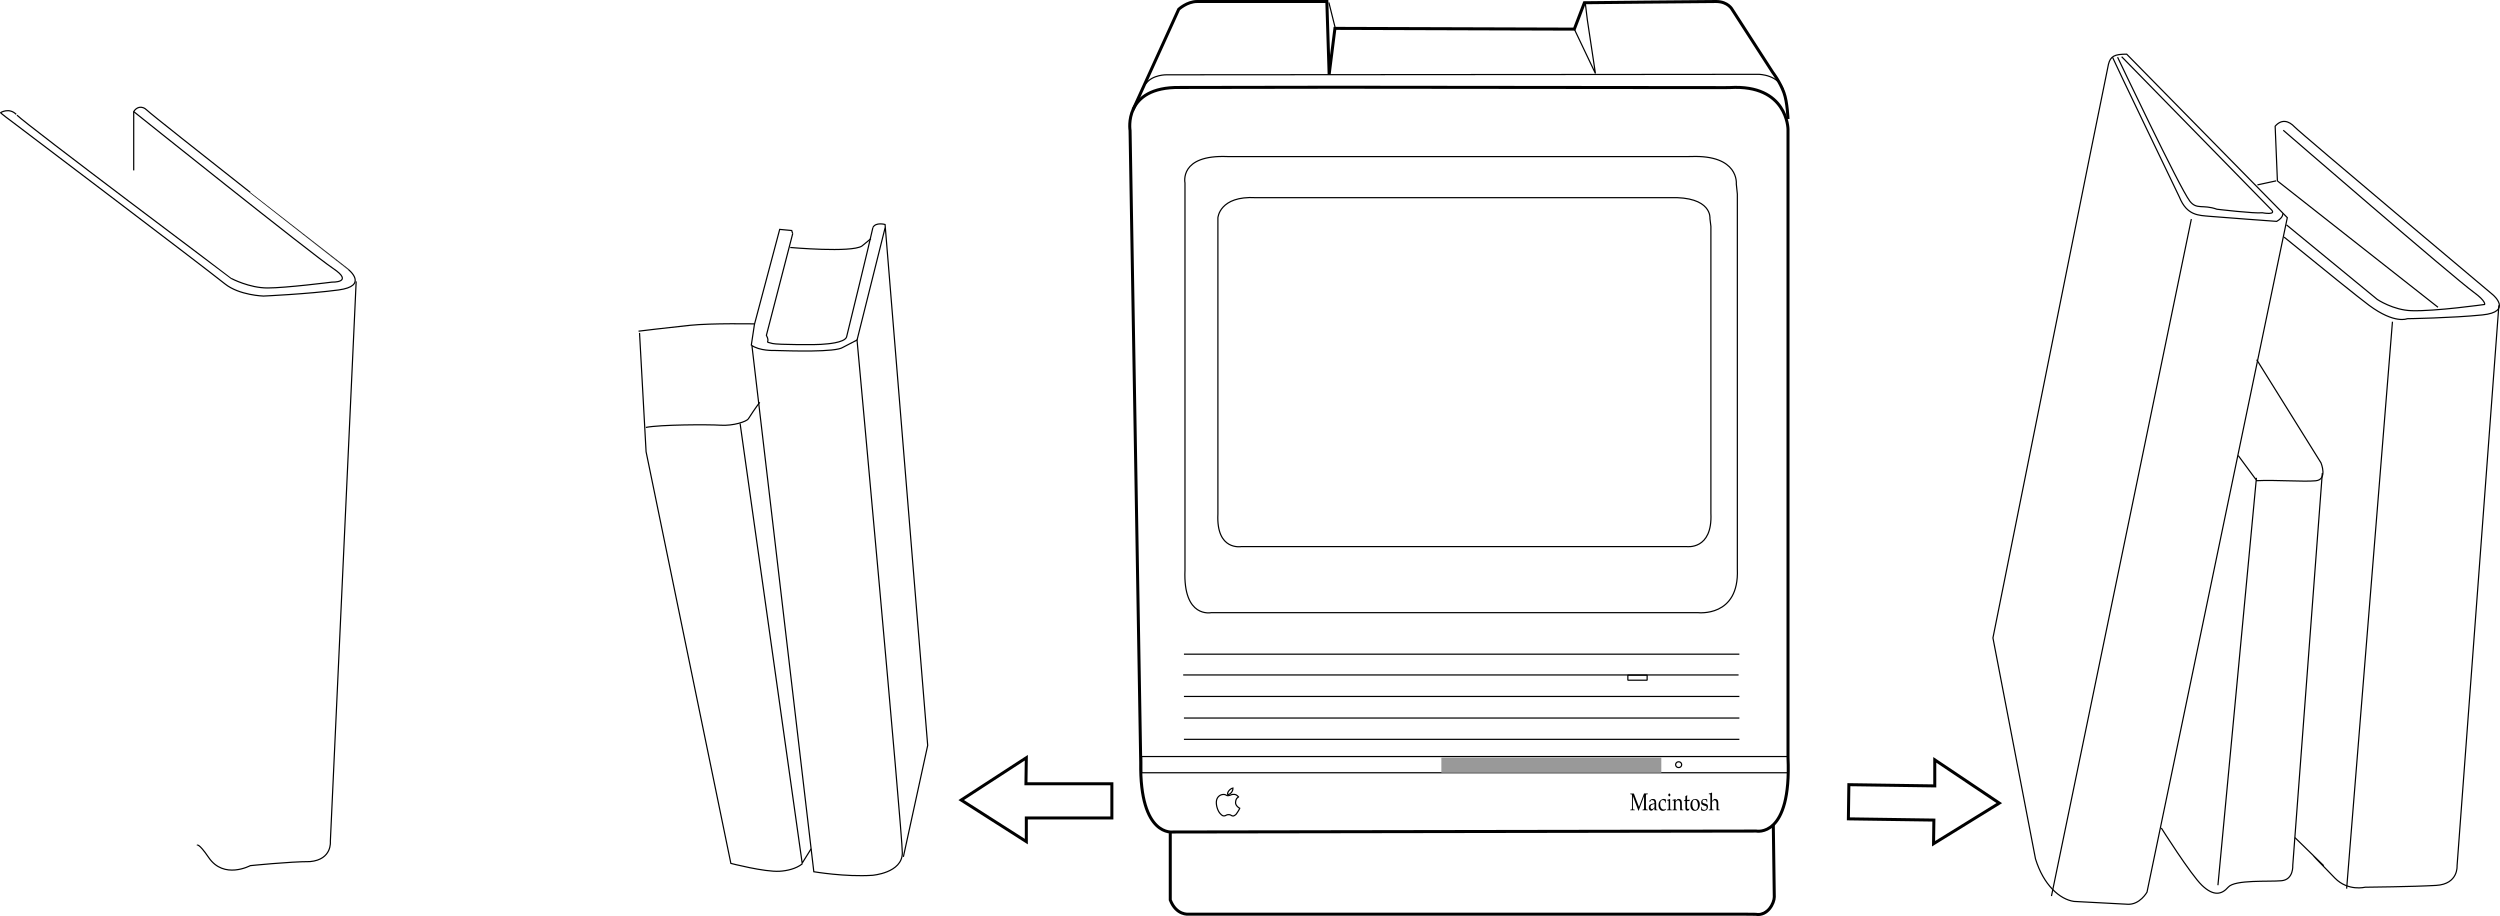 <svg xmlns="http://www.w3.org/2000/svg" xmlns:xlink="http://www.w3.org/1999/xlink" width="207.203" height="75.921"><defs><path id="a" d="M1.484-1.328v-.063h-.312L.75-.28.328-1.39H.032v.063h.062c.078.016.078.016.078.187v.907c0 .156 0 .172-.078.172L.03-.048V0h.375v-.047L.328-.062C.266-.063.25-.079.25-.234v-.938L.703.031h.031c.047-.125.063-.218.094-.265l.281-.75c.016-.063.047-.11.063-.188v.938c0 .156 0 .172-.078.172l-.047.015V0h.437v-.047l-.078-.015c-.062 0-.078-.016-.078-.172v-.907c0-.171.016-.171.078-.187zm0 0"/><path id="b" d="M.516-.172V0h.25v-.047L.687-.062c-.03 0-.03-.016-.03-.11v-.375c0-.297-.079-.39-.266-.39a.3.3 0 0 0-.188.062L.11-.812v.125l.047.015.016-.062c.047-.094.062-.11.125-.11.156 0 .219.078.219.266L.36-.547C.141-.5.047-.407.047-.219c0 .157.078.25.203.25.031 0 .063-.015.078-.015zm0-.078c-.047.078-.141.156-.204.156C.25-.094.189-.156.189-.25c0-.078.03-.14.078-.188a.671.671 0 0 1 .25-.078zm0 0"/><path id="c" d="M.64-.625c0-.094.016-.172.032-.25a.333.333 0 0 0-.188-.063.422.422 0 0 0-.265.11C.094-.734.047-.61.047-.422c0 .266.14.469.36.469C.5.047.608 0 .624-.031l.047-.063-.016-.031a.29.29 0 0 1-.172.063C.297-.063.188-.234.188-.5c0-.219.078-.344.218-.344.078 0 .156.047.172.094l.016.125zm0 0"/><path id="d" d="M.297-.938H.28a1.144 1.144 0 0 1-.25.079v.046h.063c.062.016.078.016.078.157v.453c0 .125-.016.14-.063.14L.03-.047V0h.406v-.047L.36-.062c-.046 0-.062-.016-.062-.141zM.234-1.39c-.047 0-.093.063-.093.125 0 .047.047.11.093.11.047 0 .078-.063.078-.11 0-.062-.03-.125-.078-.125zm0 0"/><path id="e" d="M.656 0h.265v-.047L.86-.062c-.062 0-.062-.016-.062-.141v-.39c0-.235-.094-.345-.266-.345-.062 0-.094 0-.125.047l-.125.125v-.171H.266a1.536 1.536 0 0 1-.25.078v.046h.062c.063.016.063.016.063.157v.453c0 .125 0 .14-.063.14l-.062.016V0h.39v-.047L.344-.062C.28-.063.28-.079.28-.203v-.438c0-.078.11-.187.203-.187.11 0 .172.11.172.265zm0 0"/><path id="f" d="M.156-.766v.579c0 .14.047.218.172.218C.375.031.406.016.422 0L.5-.11.469-.14c-.031.03-.063.03-.094.03-.063 0-.078-.03-.078-.124v-.532H.5l.016-.109-.22.016v-.079c0-.093 0-.171.017-.296L.296-1.25c-.047.031-.094.063-.14.078v.297L.03-.797v.031zm0 0"/><path id="g" d="M.453-.938c-.234 0-.406.204-.406.5 0 .282.14.485.36.485.25 0 .421-.219.421-.531 0-.266-.156-.454-.375-.454zm-.031.063c.14 0 .25.203.25.469 0 .234-.078.375-.203.375C.313-.031.203-.22.203-.5c0-.25.078-.375.219-.375zm0 0"/><path id="h" d="M.063-.281c0 .125 0 .187-.016.265.094.047.14.063.219.063.218 0 .359-.14.359-.344a.264.264 0 0 0-.047-.156C.547-.5.484-.516.344-.563.219-.593.172-.625.172-.719c0-.11.062-.156.156-.156.11 0 .188.063.188.156v.047h.046V-.89C.484-.937.422-.937.36-.937c-.187 0-.296.109-.296.28 0 .11.03.173.109.204a.892.892 0 0 0 .234.094c.078.015.11.062.11.14 0 .11-.079.188-.204.188C.204-.031.11-.11.11-.203v-.078Zm0 0"/><path id="i" d="M.016-.047V0h.39v-.047L.344-.062C.28-.063.28-.079.28-.203v-.438c0-.078.11-.187.203-.187.11 0 .172.11.172.265V0H.92v-.047L.86-.062c-.062 0-.062-.016-.062-.141v-.39c0-.235-.094-.345-.266-.345-.062 0-.094 0-.125.047l-.125.125v-.687L.266-1.47a.525.525 0 0 1-.25.078v.063h.078c.031 0 .047.016.047.078v1.047c0 .125 0 .14-.063.14zm0 0"/></defs><path fill="none" stroke="#000" stroke-miterlimit="10" stroke-width=".1" d="M62.54 26.844s-3.54-.067-5.34.117c-1.96.203-4.277.488-4.277.488m.605 7.977c1.164-.235 5.164-.25 6.184-.184 1.074.07 2.168-.308 2.308-.523.602-.942.95-1.375.95-1.375"/><path fill="none" stroke="#000" stroke-miterlimit="10" stroke-width=".1" d="m53.005 27.59.543 9.851 7.027 34.118s2.79.726 4.04.652c.6-.035 1.358-.2 1.874-.61M189.24 10.797s14.062 12.168 15.804 13.437c1 .727.89 1 .89 1s-4.093.579-6.066.516c-1.512-.047-2.828-.926-2.828-.926s-3.625-2.969-7.535-6.187"/><path fill="none" stroke="#000" stroke-miterlimit="10" stroke-width=".1" d="M189.305 19.648c3.227 2.63 6.188 5.02 7.047 5.657 2.137 1.582 3.16 1.11 3.16 1.11s3.7-.056 6.227-.313c2.531-.258.895-1.653.895-1.653s-15.957-13.402-16.446-13.922c-.488-.52-1.082-.683-1.62-.066l.187 4.535m0 0 13.308 10.469m-7.57 48.187 3.797-46.988m-5.813 12.546-2.449 32.505s.086 1.183-.93 1.281c-1.02.098-3.867-.105-4.418.531-.55.637-1.23.758-2.18-.152-.945-.91-3.37-4.754-3.37-4.754"/><path fill="none" stroke="#000" stroke-miterlimit="10" stroke-width=".1" d="m187.036 29.809 5.332 8.554s.574 1.387-.441 1.485c-1.016.097-3.336-.086-4.883-.008l-1.54-2.086m1.512 1.848-3.191 33.765"/><path fill="none" stroke="#000" stroke-miterlimit="10" stroke-width=".1" d="M176.333 74.945c1.02.063 1.613-1.004 1.613-1.004l11.629-55.902-13.312-13.55c-1.008 0-1.344.167-1.512.84-.168.671-9.574 47.542-9.574 47.542l3.527 18.313c.672 2.183 2.016 3.359 3.191 3.527zm0 0"/><path fill="none" stroke="#000" stroke-miterlimit="10" stroke-width=".1" d="M175.087 4.742c.086.25 5.543 11.59 5.543 11.59.633 1.55 1.597 1.512 2.523 1.598.922.082 5.543.418 5.543.418.586-.336.504-.672.504-.672m-7.578.48-11.594 56.11m37.082-48.961-3.465 46.453s.121 1.515-1.73 1.625c-1.852.11-5.887.152-5.887.152s-1.414.356-2.5-.75c-3.328-3.394-.933-1.035-.933-1.035l-2.387-2.328M61.34 35.098l5.145 36.441.742-1.191m6.153-51.555-2.352 9.41m-5.531-7.691s5.055.449 5.937-.117l.746-.614m2.692 51.239 2.016-9.239-3.532-43.176s-.773-.214-1.008.25"/><path fill="none" stroke="#000" stroke-miterlimit="10" stroke-width=".1" d="M72.348 18.855c-.168.84-2.183 9.075-2.183 9.075-.168.504-1.805.586-1.805.586-.504.086-3.957.054-4.324-.043-.8-.207-.137.027-.516-.684l2.18-8.422"/><path fill="none" stroke="#000" stroke-miterlimit="10" stroke-width=".1" d="m65.7 19.367-.082-.262-.996-.093-2.094 7.879-.258 1.71c.672.504 1.922.446 1.922.446 1.324.039 5.078.16 5.668-.258l1.172-.61s3.754 40.825 3.754 42.505c0 1.68-2.492 1.863-2.492 1.863-2.239.148-4.844-.297-4.844-.297l-5.133-43.637m126.336-13.625-1.555.336M175.509 4.742s5.132 10.817 5.984 11.926c.57.738 1.07.254 2.246.672 0 0 3.168.379 3.758.293 0 0 1.344.254.672-.336L175.845 4.699"/><path fill="none" stroke="#000" stroke-linejoin="bevel" stroke-miterlimit="10" stroke-width=".1" d="m130.481 2.414 1.75 3.676-.672-4.453-.16-1.324"/><path fill="none" stroke="#000" stroke-miterlimit="10" stroke-width=".1" d="M139.79 12.977h-38.05c-4.032-.168-3.528 2.183-3.528 2.183v32.09c-.168 4.031 2.183 3.527 2.183 3.527h40.32s3.446.418 3.278-3.613V16.086l-.086-.84s.254-2.437-3.781-2.27zm0 0"/><path fill="none" stroke="#000" stroke-miterlimit="10" stroke-width=".1" d="M138.052 16.383H104.09c-3.024-.172-3.149 1.672-3.149 1.672v24.547c-.152 3.086 1.95 2.699 1.95 2.699h36.886s2.172.324 2.024-2.762V18.762l-.079-.64s.227-1.864-3.37-1.74zm9.804-8.781c-.336-1.43-2.101-1.442-2.101-1.442l-12.672.012-36.383.027s-1.176-.027-1.723.73m2.016 62.118v5.543c.504 1.3 1.512 1.176 1.512 1.176h45.906l1.094.011c1.008.043 1.55-.933 1.55-1.437s-.082-6.008-.082-6.008"/><path fill="none" stroke="#000" stroke-linejoin="bevel" stroke-miterlimit="10" stroke-width=".1" d="m110.684 2.39-.546-2.183"/><path fill="none" stroke="#000" stroke-miterlimit="10" stroke-width=".1" d="M144.16 54.219H98.127m-.064 1.722h46.032m4.089 8.106v-1.344H94.622v1.344zm-50.058-6.324h46.035m-46.035 1.789h46.035m-46.035 1.765h46.035"/><path fill="none" stroke="#000" stroke-linejoin="bevel" stroke-miterlimit="10" stroke-width=".1" d="M136.516 56.375v-.422h-1.597v.422zm2.602 7.238a.237.237 0 1 0 0-.472.238.238 0 0 0-.238.234c0 .133.11.238.238.238zm0 0"/><path fill="#999" d="M137.692 64.047v-1.258h-18.23v1.258h18.23"/><path fill="none" stroke="#000" stroke-miterlimit="10" stroke-width=".1" d="M102.188 65.313c-.23.046-.5.347-.437.546.207 0 .453-.27.437-.546zm0 0"/><path fill="none" stroke="#000" stroke-miterlimit="10" stroke-width=".1" d="M102.653 66.05c-.133-.136-.21-.21-.41-.21-.2 0-.266.09-.45.105-.167.016-.167-.105-.402-.097-.277.007-.523.207-.57.539-.047.336.098.8.293 1.023.145.164.23.211.309.211a.317.317 0 0 0 .195-.05.466.466 0 0 1 .348-.032c.066.024.125.09.238.09.078 0 .195-.094.238-.133.04-.043.281-.402.309-.508-.137-.066-.36-.258-.344-.48.016-.211.059-.34.246-.457zm0 0"/><g transform="translate(29.56 -587.355)"><use xlink:href="#a" width="100%" height="100%" x="105.528" y="654.512"/><use xlink:href="#b" width="100%" height="100%" x="107.049" y="654.512"/><use xlink:href="#c" width="100%" height="100%" x="107.853" y="654.512"/><use xlink:href="#d" width="100%" height="100%" x="108.567" y="654.512"/><use xlink:href="#e" width="100%" height="100%" x="109.035" y="654.512"/><use xlink:href="#f" width="100%" height="100%" x="109.971" y="654.512"/><use xlink:href="#g" width="100%" height="100%" x="110.495" y="654.512"/><use xlink:href="#h" width="100%" height="100%" x="111.373" y="654.512"/><use xlink:href="#i" width="100%" height="100%" x="112.055" y="654.512"/><use xlink:href="#j" width="100%" height="100%" x="112.991" y="654.512"/></g><path fill="none" stroke="#000" stroke-miterlimit="10" stroke-width=".1" d="M11.083 9.25s14.738 11.8 16.527 13c1.781 1.195-.101 1.133-.101 1.133s-3.825.484-5.336.484c-1.512 0-2.98-.777-2.98-.777S2.246 10.383 1.406 9.543"/><path fill="none" stroke="#000" stroke-miterlimit="10" stroke-width=".1" d="M1.345 9.48c-.59-.59-1.29-.148-1.29-.148-.082 0 .95.758.95.758s15.565 11.78 17.64 13.44c1.184.95 3.192 1.008 3.192 1.008s3.695-.168 6.215-.504c2.52-.336.84-1.68.84-1.68S12.726 9.672 12.222 9.168c-.503-.504-.949-.238-1.14.082v4.875"/><path fill="none" stroke="#000" stroke-miterlimit="10" stroke-width=".1" d="m29.52 23.32-2.14 46.41s.168 1.512-1.68 1.68c-1.68 0-4.957.336-4.957.336s-2.184 1.176-3.445-.672c-.871-1.277-.965-1.008-.965-1.008"/><path fill="none" stroke="#000" stroke-miterlimit="10" stroke-width=".25" d="M148.192 10.707s-.039-3.73-4.816-3.45l-.399.005-32.246-.032-12.945.02c-4.742-.07-4.125 3.574-4.125 3.574l.469 27.696.414 24.683c-.09 6.203 2.683 5.754 2.683 5.754l48.325-.078s2.941.617 2.64-6.09zm0 0"/><path fill="none" stroke="#000" stroke-miterlimit="10" stroke-width=".25" d="M148.192 9.867s-.047-1.39-.336-2.183c-.336-.922-.926-1.68-.926-1.68L143.571.797s-.336-.672-1.344-.672c-1.007 0-10.91.102-10.91.102l-.836 2.187-19.84-.062-.48 3.816-.191-6.043H99.22c-.84 0-1.528.645-1.528.645l-3.789 8.332m3.09 59.945v5.543c.504 1.3 1.512 1.176 1.512 1.176h45.906l1.094.011c1.008.176 1.55-.933 1.55-1.437s-.082-6.008-.082-6.008M85.032 64.96h7.121v2.833h-7.09v1.96l-5.398-3.444 5.398-3.508zm75.324.177-7.12-.102-.04 2.832 7.086.102-.027 1.96 5.449-3.366-5.348-3.586zm0 0"/></svg>
